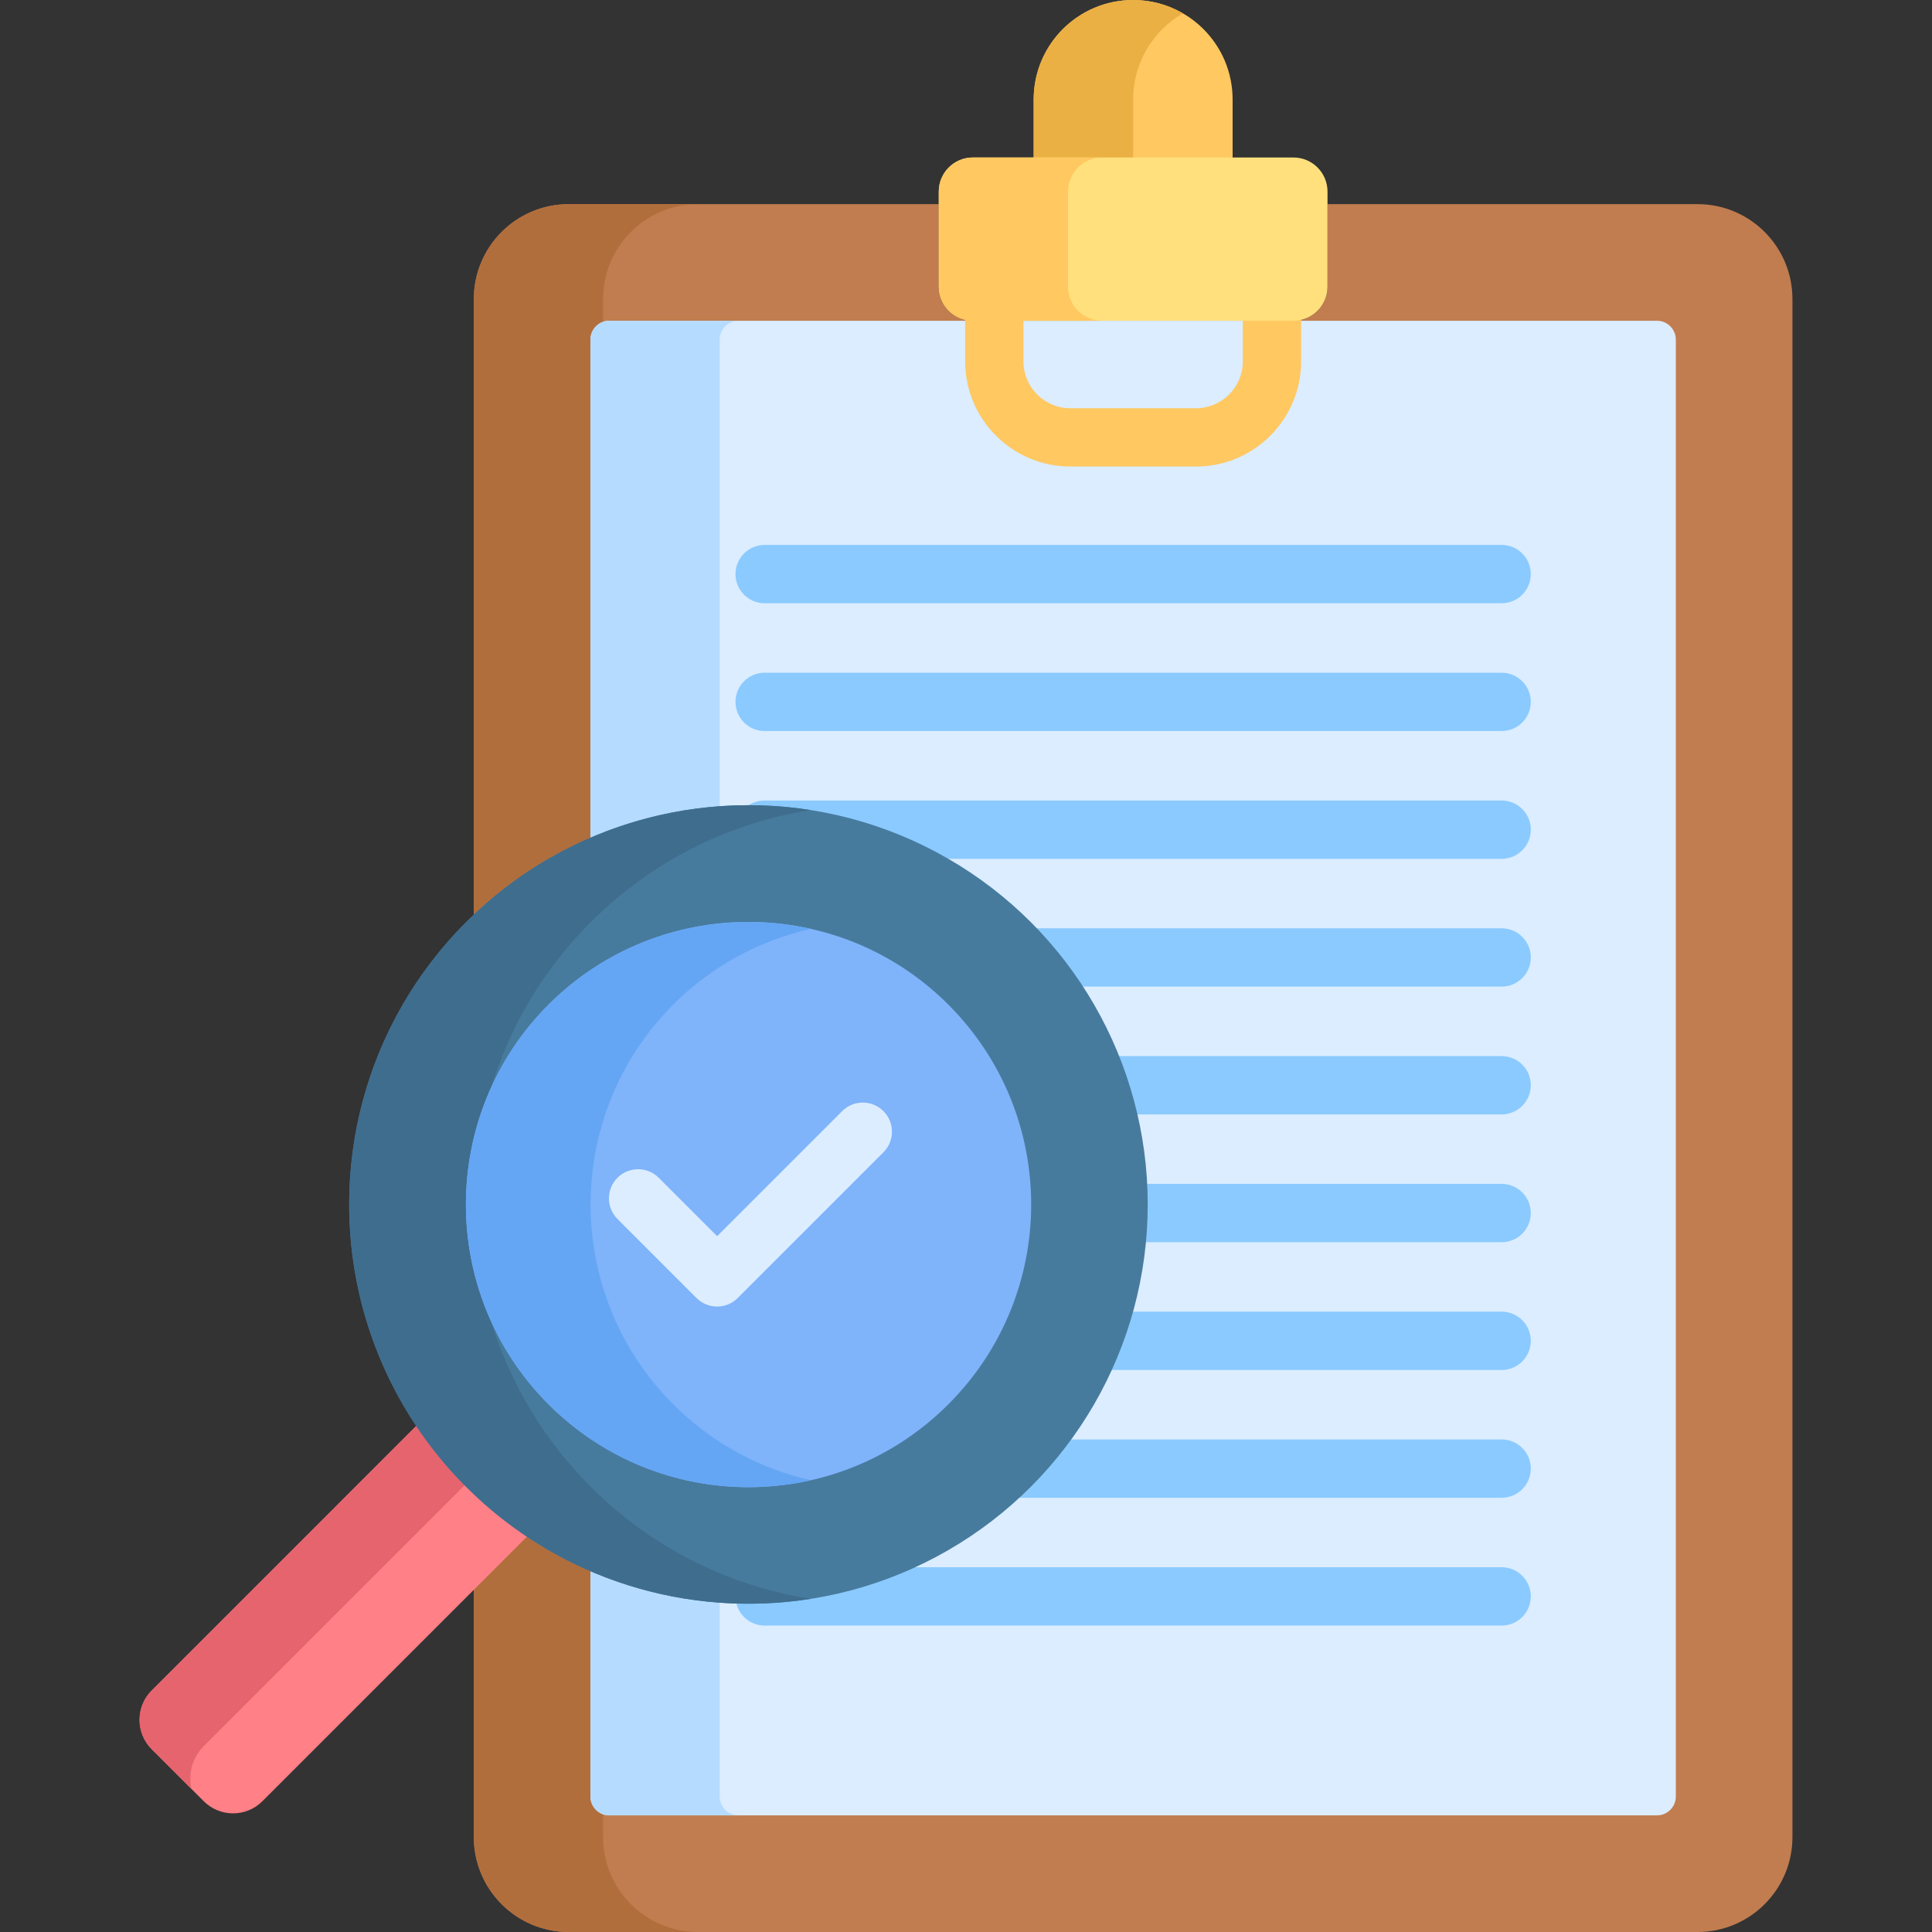 <?xml version="1.0" encoding="UTF-8"?> <svg xmlns="http://www.w3.org/2000/svg" id="Capa_1" height="512" viewBox="0 0 512 512" width="512"><rect x="0" y="0" width="512" height="512" fill="#333333" stroke="none"/><g><g><path d="m449.862 54.099h-98.058v21.87c0 4.99-4.045 9.036-9.036 9.036h-84.947c-4.99 0-9.036-4.045-9.036-9.036v-21.87h-98.059c-13.893 0-25.156 11.263-25.156 25.156v407.588c0 13.893 11.263 25.156 25.156 25.156h299.135c13.893 0 25.156-11.263 25.156-25.156v-407.587c.001-13.894-11.262-25.157-25.155-25.157z" fill="#c17d4f"></path><g><path d="m159.824 486.844v-407.589c0-13.893 11.263-25.156 25.156-25.156h-34.254c-13.893 0-25.156 11.263-25.156 25.156v407.588c0 13.893 11.263 25.156 25.156 25.156h34.254c-13.893.001-25.156-11.262-25.156-25.155z" fill="#b16e3d"></path></g><path d="m439.111 85.004h-277.634c-2.762 0-5.001 2.239-5.001 5.001v386.088c0 2.762 2.239 5.001 5.001 5.001h277.634c2.762 0 5.001-2.239 5.001-5.001v-386.087c.001-2.762-2.239-5.002-5.001-5.002z" fill="#dbedff"></path><path d="m190.729 476.093v-386.087c0-2.762 2.239-5.001 5.001-5.001h-34.254c-2.762 0-5.001 2.239-5.001 5.001v386.088c0 2.762 2.239 5.001 5.001 5.001h34.254c-2.762 0-5.001-2.24-5.001-5.002z" fill="#b5dcff"></path><path d="m300.294 0c-14.558 0-26.36 11.802-26.36 26.36v15.377l2.185 2.562h46.358l4.177-2.562v-15.377c0-14.558-11.801-26.36-26.36-26.36z" fill="#ffc861"></path><path d="m300.294 26.36c0-9.755 5.303-18.267 13.18-22.825-3.878-2.244-8.377-3.535-13.18-3.535-14.558 0-26.36 11.802-26.36 26.36v15.377l2.185 2.562h26.36l-2.185-2.562z" fill="#ebb044"></path><g><path d="m316.952 123.636h-33.316c-15.363 0-27.861-12.498-27.861-27.86v-17.481c0-4.268 3.459-7.726 7.726-7.726s7.726 3.459 7.726 7.726v17.481c0 6.841 5.566 12.407 12.408 12.407h33.316c6.842 0 12.408-5.566 12.408-12.407v-17.824c0-4.268 3.459-7.726 7.726-7.726s7.726 3.459 7.726 7.726v17.824c.001 15.362-12.496 27.86-27.859 27.86z" fill="#ffc861"></path></g><path d="m342.767 41.737h-84.947c-4.99 0-9.036 4.045-9.036 9.036v25.196c0 4.99 4.045 9.036 9.036 9.036h84.947c4.99 0 9.036-4.045 9.036-9.036v-25.196c0-4.991-4.045-9.036-9.036-9.036z" fill="#ffe07d"></path><path d="m283.039 75.969v-25.196c0-4.99 4.045-9.036 9.036-9.036h-34.254c-4.99 0-9.036 4.045-9.036 9.036v25.196c0 4.99 4.045 9.036 9.036 9.036h34.254c-4.991 0-9.036-4.046-9.036-9.036z" fill="#ffc861"></path></g><g><g><path d="m397.95 159.868h-195.311c-4.267 0-7.726-3.459-7.726-7.726 0-4.268 3.459-7.726 7.726-7.726h195.311c4.267 0 7.726 3.459 7.726 7.726s-3.459 7.726-7.726 7.726z" fill="#8bcaff"></path></g><g><path d="m397.95 193.733h-195.311c-4.267 0-7.726-3.459-7.726-7.726 0-4.268 3.459-7.726 7.726-7.726h195.311c4.267 0 7.726 3.459 7.726 7.726 0 4.268-3.459 7.726-7.726 7.726z" fill="#8bcaff"></path></g><g><path d="m397.95 227.599h-195.311c-4.267 0-7.726-3.459-7.726-7.726s3.459-7.726 7.726-7.726h195.311c4.267 0 7.726 3.459 7.726 7.726s-3.459 7.726-7.726 7.726z" fill="#8bcaff"></path></g><g><path d="m397.95 261.464h-195.311c-4.267 0-7.726-3.459-7.726-7.726s3.459-7.726 7.726-7.726h195.311c4.267 0 7.726 3.459 7.726 7.726s-3.459 7.726-7.726 7.726z" fill="#8bcaff"></path></g><g><path d="m397.95 295.329h-195.311c-4.267 0-7.726-3.459-7.726-7.726 0-4.268 3.459-7.726 7.726-7.726h195.311c4.267 0 7.726 3.459 7.726 7.726s-3.459 7.726-7.726 7.726z" fill="#8bcaff"></path></g><g><path d="m397.95 329.194h-195.311c-4.267 0-7.726-3.459-7.726-7.726s3.459-7.726 7.726-7.726h195.311c4.267 0 7.726 3.459 7.726 7.726s-3.459 7.726-7.726 7.726z" fill="#8bcaff"></path></g><g><path d="m397.95 363.059h-195.311c-4.267 0-7.726-3.459-7.726-7.726s3.459-7.726 7.726-7.726h195.311c4.267 0 7.726 3.459 7.726 7.726s-3.459 7.726-7.726 7.726z" fill="#8bcaff"></path></g><g><path d="m397.95 396.925h-195.311c-4.267 0-7.726-3.459-7.726-7.726s3.459-7.726 7.726-7.726h195.311c4.267 0 7.726 3.459 7.726 7.726s-3.459 7.726-7.726 7.726z" fill="#8bcaff"></path></g><g><path d="m397.95 430.79h-195.311c-4.267 0-7.726-3.459-7.726-7.726s3.459-7.726 7.726-7.726h195.311c4.267 0 7.726 3.459 7.726 7.726s-3.459 7.726-7.726 7.726z" fill="#8bcaff"></path></g></g><path d="m114.728 377.907h-4.433l-70.092 70.093c-4.294 4.294-4.294 11.257 0 15.552l13.786 13.786c4.295 4.295 11.257 4.295 15.552 0l70.092-70.093v-5.619z" fill="#ff8086"></path><path d="m53.97 462.767 73.103-73.103-12.345-11.756h-4.433l-70.092 70.092c-4.294 4.294-4.294 11.257 0 15.552l10.558 10.558c-.929-3.947.132-8.266 3.209-11.343z" fill="#e5646e"></path><circle cx="198.345" cy="319.195" fill="#477b9e" r="105.816"></circle><path d="m156.563 394.017c-41.323-41.323-41.323-108.322 0-149.646 16.446-16.446 36.96-26.339 58.303-29.695-32.284-5.076-66.466 4.818-91.343 29.695-41.323 41.323-41.323 108.322 0 149.646 24.877 24.877 59.059 34.771 91.343 29.695-21.343-3.355-41.857-13.248-58.303-29.695z" fill="#3f6d8e"></path><path d="m145.375 372.164c29.277 29.275 76.66 29.278 105.94 0 29.275-29.275 29.28-76.66 0-105.939-29.201-29.202-76.726-29.213-105.94 0-29.206 29.207-29.206 76.732 0 105.939z" fill="#7fb3fa"></path><path d="m178.416 372.164c-29.206-29.208-29.206-76.732 0-105.939 10.384-10.383 23.084-17.054 36.449-20.055-24.232-5.441-50.662 1.228-69.49 20.055-29.206 29.207-29.206 76.732 0 105.939 18.873 18.872 45.268 25.56 69.49 20.1-13.351-3.009-26.045-9.696-36.449-20.1z" fill="#64a6f4"></path><g><path d="m184.58 343.988-20.943-20.944c-3.018-3.017-3.017-7.909 0-10.927 3.018-3.017 7.91-3.016 10.927.001l15.479 15.48 33.144-33.146c3.017-3.016 7.909-3.016 10.927 0 3.018 3.018 3.018 7.909 0 10.928l-38.608 38.608c-3.013 3.015-7.91 3.018-10.926 0z" fill="#dbedff"></path></g></g></svg> 